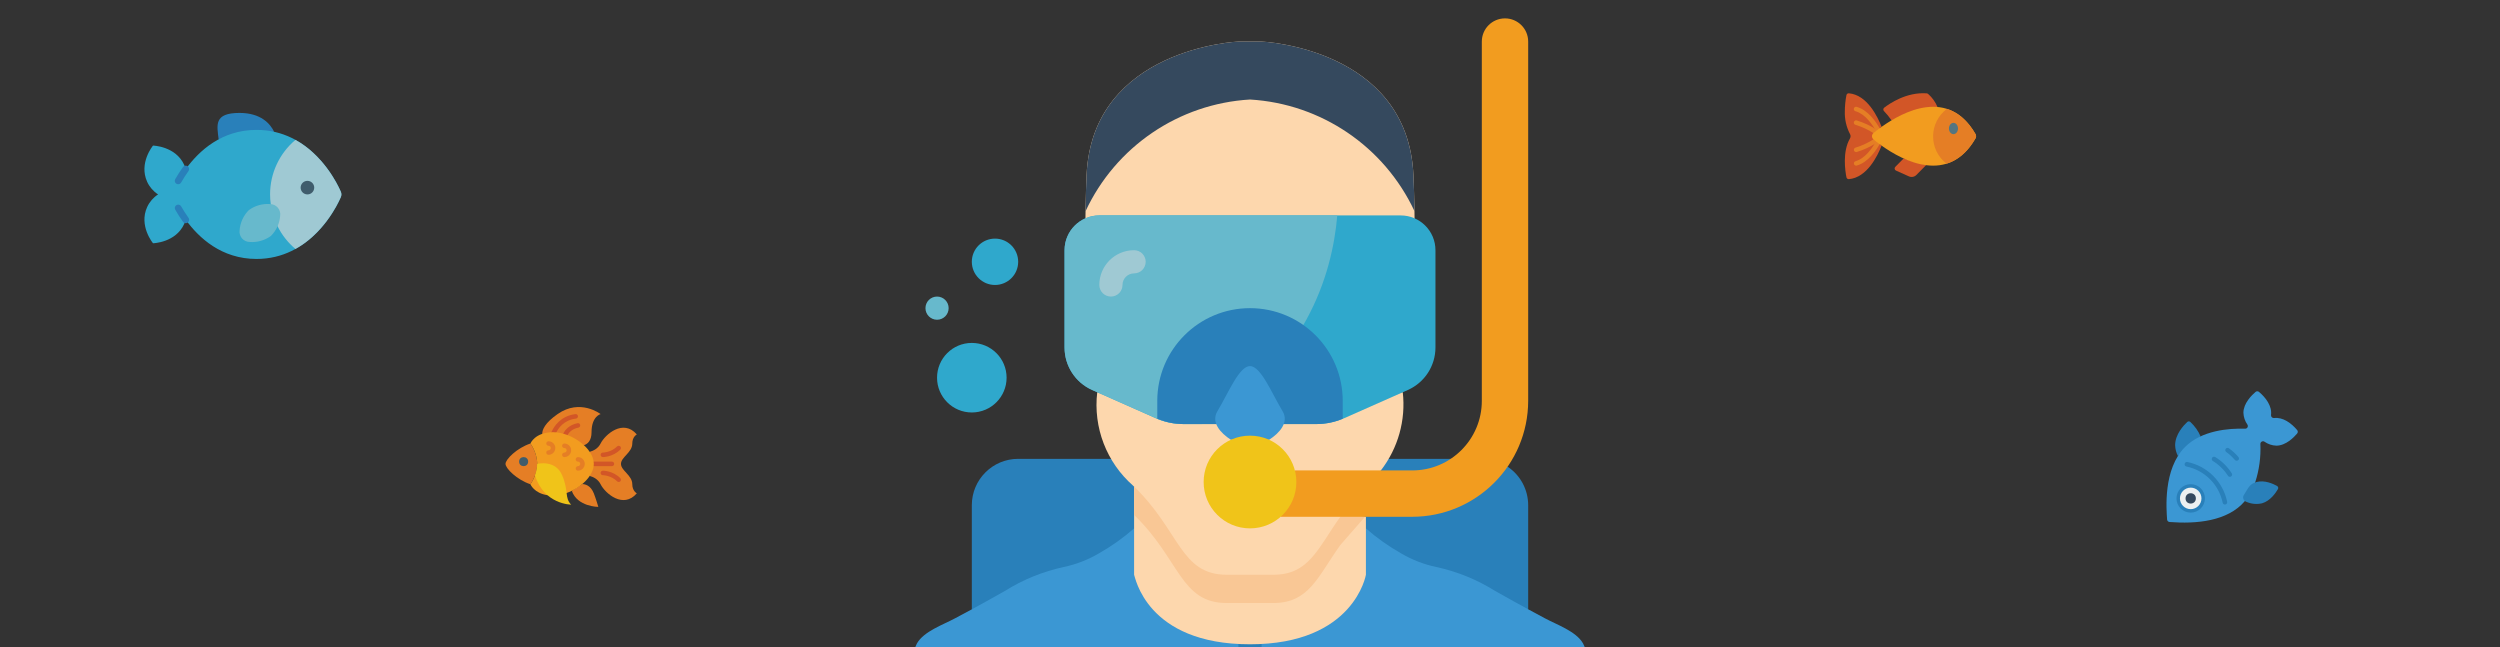 <?xml version="1.0" encoding="utf-8"?>
<svg xmlns="http://www.w3.org/2000/svg" height="493px" version="1.1" viewBox="0 0 1904 493" width="1904px">
    <rect x="0" y="0" width="1904" height="493" fill="#333333" stroke="none"/>
    <title>Artboard</title>
    <g fill="none" fill-rule="evenodd" id="Artboard" stroke="none" stroke-width="1">
        <g fill-rule="nonzero" id="Group" transform="translate(696, 14)">
            <path d="M467.863,450.03 L467.863,370.759 C467.863,358.997 462.003,348.008 452.239,341.451 L415.878,335.448 L79.45,335.448 C59.948,335.448 44.139,351.257 44.139,370.759 L44.139,450.03 L467.863,450.03 Z" fill="#2980BA" id="Shape"/>
            <path d="M512.003,485.517 L512.003,512 L0,512 L0,485.517 C-0.038,482.187 0.783,478.903 2.385,475.983 C7.681,466.714 22.6,461.683 31.516,456.828 C36.283,454.268 46.523,448.971 69.298,436.083 C83.1,427.427 98.305,421.243 114.23,417.81 C123.55,415.84 132.492,412.383 140.713,407.57 C150.357,402.139 159.41,395.719 167.725,388.414 L344.277,388.414 C352.592,395.719 361.645,402.139 371.29,407.57 C379.51,412.383 388.452,415.84 397.772,417.81 C413.698,421.243 428.903,427.427 442.705,436.083 C465.215,448.794 475.367,454.003 480.487,456.828 C489.403,461.683 504.321,466.714 509.618,475.983 C511.22,478.903 512.041,482.187 512.003,485.517 Z" fill="#3B97D3" id="Shape"/>
            <polygon fill="#2980BA" id="Rectangle-path" points="247.174 464.419 264.829 464.419 264.829 512 247.174 512"/>
            <path d="M344.277,379.586 L344.277,423.724 C344.277,423.724 335.45,476.69 256.001,476.69 C176.553,476.69 168.432,424.607 167.725,423.724 L167.725,356.634 L343.659,379.498 L344.277,379.586 Z" fill="#FDD7AD" id="Shape"/>
            <path d="M343.659,379.498 L324.768,401.126 C307.378,425.578 300.934,445.263 273.745,445.263 L238.258,445.263 C202.859,445.263 202.683,411.895 167.725,378.174 L167.725,356.634 L343.659,379.498 Z" fill="#F9C795" id="Shape"/>
            <path d="M130.65,162.825 C130.605,150.351 130.835,136.263 131.532,119.172 C136.034,22.51 247.085,17.655 247.085,17.655 L264.917,17.655 C264.917,17.655 375.968,22.51 380.47,119.172 C381.194,136.263 381.424,150.351 381.353,162.825 L130.65,162.825 Z" fill="#FDD7AD" id="Shape"/>
            <path d="M381.265,146.803 C358.278,97.623 310.194,64.991 256.001,61.793 C201.777,64.972 153.671,97.653 130.738,146.891 C130.826,138.505 131.091,129.412 131.532,119.172 C136.034,22.51 247.085,17.655 247.085,17.655 L264.917,17.655 C264.917,17.655 375.968,22.51 380.47,119.172 C380.912,129.412 381.177,138.505 381.265,146.803 L381.265,146.803 Z" fill="#35495E" id="Shape"/>
            <path d="M372.349,284.69 C374.766,305.967 368.78,327.348 355.665,344.276 L324.768,379.586 C307.378,404.039 300.934,423.724 273.745,423.724 L238.258,423.724 C202.683,423.724 202.683,389.914 167.108,356.017 C146.743,338.231 136.469,311.54 139.654,284.69 L372.349,284.69 Z" fill="#FDD7AD" id="Shape"/>
            <path d="M397.243,176.552 L397.243,250.703 C397.227,264.675 388.997,277.331 376.233,283.012 L328.034,304.375 C321.286,307.396 313.977,308.96 306.583,308.966 L205.419,308.966 C198.026,308.96 190.717,307.396 183.968,304.375 L135.77,283.012 C123.005,277.331 114.775,264.675 114.76,250.703 L114.76,176.552 C114.76,161.926 126.617,150.069 141.243,150.069 L370.76,150.069 C385.386,150.069 397.243,161.926 397.243,176.552 Z" fill="#2FA8CC" id="Shape"/>
            <path d="M322.473,150.069 C318.589,195.531 298.285,262.797 219.279,308.966 L205.419,308.966 C198.026,308.96 190.717,307.396 183.968,304.375 L135.77,283.012 C123.005,277.331 114.775,264.675 114.76,250.703 L114.76,176.552 C114.76,161.926 126.617,150.069 141.243,150.069 L322.473,150.069 Z" fill="#67B9CC" id="Shape"/>
            <path d="M279.306,379.586 L379.588,379.586 C428.309,379.508 467.786,340.032 467.863,291.31 L467.863,17.655 C467.863,7.904 459.959,0 450.208,0 C440.458,0 432.553,7.904 432.553,17.655 L432.553,291.31 C432.553,320.562 408.84,344.276 379.588,344.276 L290.164,344.276 L279.306,379.586 Z" fill="#F29C1F" id="Shape"/>
            <path d="M150.07,211.862 C145.195,211.862 141.243,207.91 141.243,203.034 C141.243,188.408 153.099,176.552 167.725,176.552 C172.601,176.552 176.553,180.504 176.553,185.379 C176.553,190.255 172.601,194.207 167.725,194.207 C162.85,194.207 158.898,198.159 158.898,203.034 C158.898,207.91 154.946,211.862 150.07,211.862 Z" fill="#9FC9D3" id="Shape"/>
            <circle cx="44.139" cy="273.655" fill="#2FA8CC" id="Oval" r="26.483"/>
            <circle cx="61.794" cy="185.379" fill="#2FA8CC" id="Oval" r="17.655"/>
            <circle cx="17.657" cy="220.69" fill="#67B9CC" id="Oval" r="8.828"/>
            <path d="M326.622,291.31 L326.622,304.905 C320.279,307.577 313.466,308.957 306.583,308.966 L205.419,308.966 C198.536,308.957 191.724,307.577 185.381,304.905 L185.381,291.31 C185.381,252.308 216.999,220.69 256.001,220.69 C295.004,220.69 326.622,252.308 326.622,291.31 Z" fill="#2980BA" id="Shape"/>
            <path d="M241.524,320.971 C233.314,315.763 226.164,307.465 231.196,299.167 C239.494,285.396 247.703,264.828 256.001,264.828 C264.299,264.828 272.509,285.396 280.807,299.167 C285.839,307.465 278.688,315.763 270.479,320.971 L241.524,320.971 Z" fill="#3B97D3" id="Shape"/>
            <circle cx="256.001" cy="353.103" fill="#F0C419" id="Oval" r="35.31"/>
        </g>
        <g fill-rule="nonzero" id="Group" transform="translate(1650, 298)">
            <path d="M8.692,49.265 C7.367,46.708 6.647,43.881 6.587,41.001 C6.605,32.789 13.109,25.889 15.817,23.37 C16.479,22.756 17.502,22.756 18.164,23.37 C21.501,26.439 24.163,30.17 25.979,34.325 L8.692,49.265 Z" fill="#2980BA" id="Shape"/>
            <path d="M67.538,69.432 C70.612,59.974 71.956,50.039 71.506,40.104 C71.497,39.362 71.896,38.675 72.544,38.315 C73.193,37.955 73.987,37.979 74.612,38.379 C77.261,40.258 80.405,41.314 83.652,41.415 C90.932,41.415 97.143,34.98 99.523,32.151 C100.159,31.399 100.159,30.298 99.523,29.546 C95.176,24.37 88.741,19.54 81.944,20.385 C81.307,20.458 80.671,20.236 80.218,19.782 C79.764,19.329 79.542,18.693 79.615,18.056 C80.46,11.259 75.647,4.824 70.454,0.477 C69.702,-0.159 68.601,-0.159 67.849,0.477 C65.02,2.857 58.602,9.102 58.585,16.348 C58.691,19.596 59.753,22.741 61.638,25.388 C62.038,26.013 62.062,26.807 61.702,27.456 C61.342,28.104 60.655,28.503 59.913,28.494 C47.388,28.097 26.807,29.753 14.127,42.433 C-2.711,59.271 -0.054,90.031 0.463,97.691 C0.544,98.684 1.333,99.473 2.326,99.554 C22.545,101.141 46.543,99.106 59.62,83.7 L67.538,69.432 Z" fill="#3B97D3" id="Shape"/>
            <g fill="#2980BA" transform="translate(7.605, 43.099)">
                <path d="M36.919,43.171 C36.092,43.19 35.368,42.618 35.194,41.808 C32.33,27.921 21.478,17.069 7.591,14.205 C6.974,14.076 6.474,13.627 6.278,13.029 C6.082,12.43 6.22,11.773 6.64,11.304 C7.06,10.835 7.699,10.625 8.315,10.755 C23.549,13.883 35.455,25.783 38.593,41.015 C38.726,41.532 38.613,42.082 38.285,42.504 C37.958,42.926 37.453,43.172 36.919,43.171 L36.919,43.171 Z" id="Shape"/>
                <path d="M40.645,22.055 C38.782,22.055 39.334,20.14 34.245,15.154 C32.268,13.174 30.061,11.436 27.672,9.978 C27.28,9.739 26.999,9.353 26.892,8.907 C26.785,8.46 26.861,7.988 27.103,7.598 C27.327,7.195 27.704,6.9 28.148,6.777 C28.592,6.654 29.066,6.713 29.466,6.942 C34.588,10.067 38.917,14.336 42.112,19.415 C42.445,19.948 42.462,20.619 42.157,21.167 C41.852,21.716 41.273,22.056 40.645,22.055 L40.645,22.055 Z" id="Shape"/>
                <path d="M45.821,9.823 C44.665,9.823 44.648,9.168 42.371,6.925 C41.009,5.547 39.531,4.289 37.954,3.164 C37.426,2.815 37.132,2.204 37.188,1.573 C37.244,0.942 37.64,0.393 38.222,0.142 C38.803,-0.11 39.475,-0.022 39.973,0.369 C42.631,2.251 45.042,4.459 47.149,6.942 C47.612,7.455 47.725,8.194 47.436,8.821 C47.147,9.448 46.511,9.843 45.821,9.823 Z" id="Shape"/>
                <circle cx="10.834" cy="38.479" id="Oval" r="10.834"/>
            </g>
            <circle cx="18.44" cy="81.578" fill="#ECF0F1" id="Oval" r="8.195"/>
            <circle cx="18.44" cy="81.578" fill="#35495E" id="Oval" r="3.933"/>
            <path d="M68.47,69.122 C74.853,67.397 81.53,70.588 84.307,72.175 C85.057,72.655 85.319,73.627 84.911,74.418 C83.289,77.247 79.097,83.544 72.731,85.321 C68.632,86.259 64.338,85.816 60.517,84.062 C59.576,83.677 58.852,82.897 58.539,81.929 C58.227,80.961 58.357,79.905 58.895,79.042 C62.639,73.021 63.536,70.519 68.47,69.122 Z" fill="#2980BA" id="Shape"/>
        </g>
        <g fill-rule="nonzero" id="Group" transform="translate(435, 348.027) scale(-1, 1) translate(-435, -348.027)translate(385, 310)">
            <path d="M100,43.295 C100,46.743 91.379,55.364 81.034,58.812 C81.034,58.812 79.052,56.157 77.534,52.088 C76.603,49.588 75.862,46.571 75.862,43.295 C75.862,34.674 81.034,27.778 81.034,27.778 C91.379,31.226 100,39.847 100,43.295 Z" fill="#E57E25" id="Path"/>
            <path d="M35.897,52.485 L35.879,52.485 C33.121,53.226 29.534,54.933 27.586,58.812 C24.138,65.709 10.345,77.778 0,65.709 C0,65.709 3.448,63.985 3.448,58.812 C3.448,51.916 12.069,48.467 12.069,43.295 C12.069,38.123 3.448,34.674 3.448,27.778 C3.448,22.605 0,20.881 0,20.881 C10.345,8.812 24.138,20.881 27.586,27.778 C29.534,31.674 33.138,33.364 35.897,34.105 L35.897,52.485 Z" fill="#E57E25" id="Path"/>
            <path d="M40.259,29.071 C37.483,28.157 34.483,25.657 34.483,19.157 C34.483,7.088 27.586,5.364 27.586,5.364 C27.586,5.364 43.103,-6.705 60.345,5.364 C69.948,12.088 72.052,17.192 72.052,20.416 L40.259,29.071 Z" fill="#E57E25" id="Path"/>
            <path d="M41.586,58.674 C39.362,58.692 35.207,59.623 32.759,65.709 C31.328,69.295 29.31,76.054 29.31,76.054 C29.31,76.054 45.224,76.054 49.534,63.812 L41.586,58.674 Z" fill="#E57E25" id="Path"/>
            <circle cx="86.207" cy="41.571" fill="#3F5C6C" id="Oval" r="3.448"/>
            <g fill="#D25627" id="Path" transform="translate(12.069, 5.366)">
                <path d="M52.145,18.533 C51.385,18.533 50.688,18.026 50.481,17.257 C50.231,16.326 49.902,15.405 49.5,14.521 C47.85,10.89 43.678,4.617 34.269,3.433 C33.325,3.314 32.656,2.452 32.775,1.507 C32.894,0.562 33.757,-0.098 34.7,0.012 C46.187,1.457 51.073,9.643 52.642,13.097 C53.121,14.15 53.514,15.25 53.814,16.362 C54.061,17.281 53.516,18.228 52.595,18.476 C52.447,18.515 52.295,18.534 52.147,18.534 L52.145,18.533 Z"/>
                <path d="M43.316,19.495 C42.566,19.495 41.876,19.003 41.659,18.245 C41.459,17.548 41.185,16.867 40.84,16.224 C39.692,14.064 37.3,11.286 32.419,10.309 C31.485,10.122 30.88,9.214 31.068,8.279 C31.254,7.345 32.156,6.733 33.097,6.928 C39.628,8.234 42.659,12.297 43.885,14.602 C44.34,15.459 44.707,16.364 44.975,17.295 C45.237,18.209 44.707,19.164 43.792,19.426 C43.633,19.471 43.473,19.493 43.316,19.493 L43.316,19.495 Z"/>
                <path d="M22.606,39.653 L6.897,39.653 C5.945,39.653 5.173,38.883 5.173,37.929 C5.173,36.976 5.945,36.205 6.897,36.205 L22.606,36.205 C23.557,36.205 24.33,36.976 24.33,37.929 C24.33,38.883 23.557,39.653 22.606,39.653 Z"/>
                <path d="M13.794,32.757 C13.483,32.757 6.118,32.693 0.506,27.079 C-0.169,26.405 -0.169,25.315 0.506,24.641 C1.18,23.967 2.269,23.967 2.944,24.641 C7.519,29.217 13.737,29.309 13.799,29.309 C14.749,29.314 15.518,30.088 15.516,31.038 C15.512,31.988 14.745,32.757 13.794,32.757 L13.794,32.757 Z"/>
                <path d="M1.725,51.722 C1.283,51.722 0.842,51.553 0.506,51.217 C-0.169,50.543 -0.169,49.453 0.506,48.779 C6.118,43.165 13.483,43.102 13.794,43.102 C14.745,43.102 15.518,43.872 15.518,44.826 C15.518,45.779 14.749,46.548 13.797,46.55 C13.675,46.55 7.497,46.662 2.944,51.217 C2.607,51.553 2.166,51.722 1.725,51.722 Z"/>
            </g>
            <path d="M75.862,43.295 C75.862,51.916 81.034,58.812 81.034,58.812 C81.034,58.812 78.31,65.623 68.034,67.14 L53.483,65.485 C42.672,61.605 32.759,52.45 32.759,43.295 C32.759,31.226 50,19.157 63.793,19.157 C77.586,19.157 81.034,27.778 81.034,27.778 C81.034,27.778 75.862,34.674 75.862,43.295 Z" fill="#F29C1F" id="Path"/>
            <path d="M77.534,52.088 C70.586,74.33 50,74.33 50,74.33 C55.172,69.192 51.724,63.95 56.897,51.881 C62.069,39.812 75.862,43.295 75.862,43.295 C75.862,46.571 76.603,49.588 77.534,52.088 Z" fill="#F0C419" id="Path"/>
            <path d="M67.241,36.398 C64.39,36.398 62.069,34.078 62.069,31.226 C62.069,28.374 64.39,26.054 67.241,26.054 C68.193,26.054 68.966,26.824 68.966,27.778 C68.966,28.731 68.193,29.502 67.241,29.502 C66.29,29.502 65.517,30.274 65.517,31.226 C65.517,32.178 66.291,32.95 67.241,32.95 C68.191,32.95 68.966,33.721 68.966,34.674 C68.966,35.628 68.193,36.398 67.241,36.398 Z" fill="#E57E25" id="Path"/>
            <path d="M55.172,38.123 C52.321,38.123 50,35.802 50,32.95 C50,30.098 52.321,27.778 55.172,27.778 C56.124,27.778 56.897,28.548 56.897,29.502 C56.897,30.455 56.124,31.226 55.172,31.226 C54.221,31.226 53.448,31.998 53.448,32.95 C53.448,33.902 54.222,34.674 55.172,34.674 C56.122,34.674 56.897,35.445 56.897,36.398 C56.897,37.352 56.124,38.123 55.172,38.123 Z" fill="#E57E25" id="Path"/>
            <path d="M44.828,48.467 C41.976,48.467 39.655,46.147 39.655,43.295 C39.655,40.443 41.976,38.123 44.828,38.123 C45.779,38.123 46.552,38.893 46.552,39.847 C46.552,40.8 45.779,41.571 44.828,41.571 C43.876,41.571 43.103,42.343 43.103,43.295 C43.103,44.247 43.878,45.019 44.828,45.019 C45.778,45.019 46.552,45.79 46.552,46.743 C46.552,47.697 45.779,48.467 44.828,48.467 Z" fill="#E57E25" id="Path"/>
        </g>
        <g fill-rule="nonzero" id="Group" transform="translate(110, 86)">
            <path d="M56.508,20.096 C55.266,9.337 52.628,0 72.414,0 C88.786,0 95.847,8.302 98.796,14.38 L56.508,20.096 Z" fill="#2980BA" id="Path"/>
            <path d="M149.593,64.117 C145.558,73.376 126.186,111.216 85.346,111.216 C58.732,111.216 41.429,95.154 31.471,81.394 C31.164,82.465 30.774,83.512 30.308,84.524 C23.764,98.904 6.538,99.266 6.538,99.266 C6.538,99.266 -4.48,86.024 2.09,71.643 C3.893,67.73 6.772,64.411 10.392,62.074 C6.772,59.737 3.893,56.418 2.09,52.504 C-4.48,38.124 6.538,24.881 6.538,24.881 C6.538,24.881 23.764,25.243 30.308,39.624 C30.774,40.636 31.164,41.682 31.471,42.753 C41.429,28.994 58.732,12.932 85.346,12.932 C126.186,12.932 145.558,50.771 149.593,60.031 C150.136,61.339 150.136,62.809 149.593,64.117 L149.593,64.117 Z" fill="#2FA8CC" id="Path"/>
            <path d="M149.593,64.117 C146.696,70.764 135.936,92.076 115.012,103.611 C109.328,98.842 104.687,92.952 101.382,86.308 L96.209,69.471 C95.866,67.02 95.693,64.548 95.692,62.074 C95.674,46.052 102.747,30.844 115.012,20.536 C135.936,32.071 146.696,53.383 149.593,60.031 C150.136,61.339 150.136,62.809 149.593,64.117 L149.593,64.117 Z" fill="#9FC9D3" id="Path"/>
            <path d="M25.701,54.315 C24.777,54.315 23.922,53.823 23.459,53.022 C22.997,52.222 22.996,51.236 23.459,50.435 C25.267,47.264 27.241,44.19 29.374,41.227 C30.211,40.07 31.828,39.81 32.986,40.647 C34.144,41.484 34.403,43.101 33.566,44.259 C31.541,47.071 29.666,49.989 27.951,53.001 C27.493,53.812 26.633,54.314 25.701,54.315 L25.701,54.315 Z" fill="#2980BA" id="Path"/>
            <path d="M31.474,83.981 C30.643,83.982 29.861,83.584 29.374,82.91 C27.241,79.947 25.267,76.874 23.459,73.702 C22.75,72.462 23.182,70.882 24.422,70.173 C25.663,69.465 27.243,69.896 27.951,71.137 C29.666,74.148 31.541,77.067 33.566,79.879 C34.135,80.665 34.216,81.705 33.775,82.569 C33.333,83.434 32.445,83.979 31.474,83.981 L31.474,83.981 Z" fill="#2980BA" id="Path"/>
            <circle cx="124.142" cy="56.901" fill="#3F5C6C" id="Oval" r="5.173"/>
            <path d="M96.351,93.667 C91.637,97.128 85.827,98.761 80,98.265 C77.798,98.208 75.723,97.221 74.289,95.548 C72.856,93.876 72.197,91.675 72.476,89.49 C72.875,83.655 75.374,78.163 79.511,74.031 C84.226,70.57 90.035,68.936 95.863,69.43 C98.065,69.488 100.139,70.475 101.573,72.147 C103.007,73.819 103.667,76.02 103.389,78.205 C102.99,84.041 100.49,89.534 96.351,93.667 L96.351,93.667 Z" fill="#67B9CC" id="Path"/>
        </g>
        <g fill-rule="nonzero" id="Group" transform="translate(1405, 71)">
            <path d="M27.239,39.349 C27.498,39.539 27.739,39.711 28.015,39.901 C25.057,47.513 17.018,64.244 3.14,65.43 C2.252,65.52 1.439,64.925 1.256,64.051 C0.322,59.403 -1.988,44.607 3.947,34.432 C4.553,33.379 4.546,32.082 3.928,31.036 C1.154,25.697 -0.192,19.731 0.022,13.718 C0.04,9.595 0.453,5.484 1.256,1.44 C1.438,0.566 2.252,-0.03 3.14,0.061 C17.018,1.247 25.057,17.988 28.015,25.591 C27.739,25.78 27.498,25.953 27.239,26.142 C25.067,27.732 25.067,37.764 27.239,39.349 L27.239,39.349 Z" fill="#D25627" id="Path"/>
            <g fill="#E57E25" id="Path" transform="translate(6.855, 10.322)">
                <path d="M18.266,19.133 C17.639,19.134 17.06,18.794 16.756,18.246 C14.188,13.616 8.77,5.528 1.314,3.398 C0.7,3.248 0.219,2.774 0.057,2.164 C-0.104,1.554 0.081,0.904 0.54,0.471 C0.999,0.037 1.658,-0.111 2.258,0.085 C10.913,2.557 16.946,11.477 19.772,16.574 C20.233,17.406 19.932,18.455 19.1,18.916 C18.845,19.059 18.558,19.134 18.266,19.133 L18.266,19.133 Z"/>
                <path d="M16.384,20.599 C16.038,20.599 15.701,20.495 15.415,20.3 C11.039,17.475 6.293,15.268 1.314,13.74 C0.706,13.585 0.231,13.112 0.073,12.505 C-0.086,11.899 0.098,11.254 0.552,10.822 C1.006,10.39 1.658,10.238 2.256,10.425 C7.596,12.042 12.679,14.406 17.354,17.449 C17.98,17.875 18.255,18.659 18.032,19.382 C17.809,20.106 17.141,20.599 16.384,20.599 L16.384,20.599 Z"/>
                <path d="M1.786,44.833 C0.928,44.83 0.203,44.197 0.085,43.347 C-0.034,42.498 0.491,41.691 1.315,41.453 C8.772,39.323 14.189,31.235 16.758,26.606 C17.219,25.773 18.269,25.472 19.102,25.933 C19.935,26.395 20.236,27.445 19.774,28.278 C16.947,33.374 10.914,42.294 2.26,44.766 C2.106,44.811 1.946,44.834 1.786,44.833 L1.786,44.833 Z"/>
                <path d="M1.786,34.491 C0.928,34.489 0.202,33.856 0.083,33.006 C-0.036,32.156 0.489,31.349 1.314,31.111 C6.293,29.584 11.039,27.376 15.415,24.551 C15.924,24.205 16.58,24.156 17.134,24.424 C17.689,24.692 18.058,25.235 18.104,25.849 C18.149,26.464 17.863,27.055 17.354,27.402 C12.679,30.445 7.596,32.81 2.256,34.426 C2.103,34.47 1.945,34.492 1.786,34.491 L1.786,34.491 Z"/>
            </g>
            <path d="M44.85,49.622 L38.445,56.104 C38.044,56.505 37.866,57.078 37.969,57.636 C38.073,58.193 38.444,58.665 38.962,58.896 L48.825,63.326 C50.757,64.2 53.03,63.773 54.513,62.257 L61.888,54.794 L44.85,49.622 Z" fill="#D25627" id="Path"/>
            <path d="M35.582,20.63 C33.844,18.118 31.907,15.749 29.79,13.546 C29.458,13.193 29.291,12.716 29.331,12.233 C29.37,11.75 29.612,11.306 29.997,11.012 C34.237,7.737 47.165,-1.037 62.402,0.101 C62.788,0.135 63.155,0.285 63.454,0.532 C66.553,3.269 68.998,6.668 70.607,10.478 L35.582,20.63 Z" fill="#D25627" id="Path"/>
            <path d="M99.599,34.299 C79.139,69.979 44.355,51.553 28.015,39.901 C27.739,39.711 27.498,39.539 27.239,39.349 C25.067,37.764 23.223,36.316 21.878,35.195 C21.135,34.601 20.701,33.7 20.701,32.748 C20.701,31.795 21.135,30.895 21.878,30.3 C23.223,29.18 25.067,27.732 27.239,26.146 C27.498,25.956 27.739,25.784 28.015,25.594 C44.355,13.942 79.139,-4.484 99.599,31.196 C100.134,32.161 100.134,33.334 99.599,34.299 Z" fill="#F29C1F" id="Path"/>
            <path d="M99.599,34.299 C93.273,45.33 85.586,51.174 77.502,53.673 C70.988,48.683 67.192,40.927 67.246,32.722 C67.3,24.517 71.199,16.812 77.777,11.908 C85.758,14.442 93.342,20.303 99.599,31.196 C100.134,32.161 100.134,33.334 99.599,34.299 L99.599,34.299 Z" fill="#E57E25" id="Path"/>
            <ellipse cx="82.762" cy="26.865" fill="#547580" id="Oval" rx="3.447" ry="4.309"/>
        </g>
    </g>
</svg>